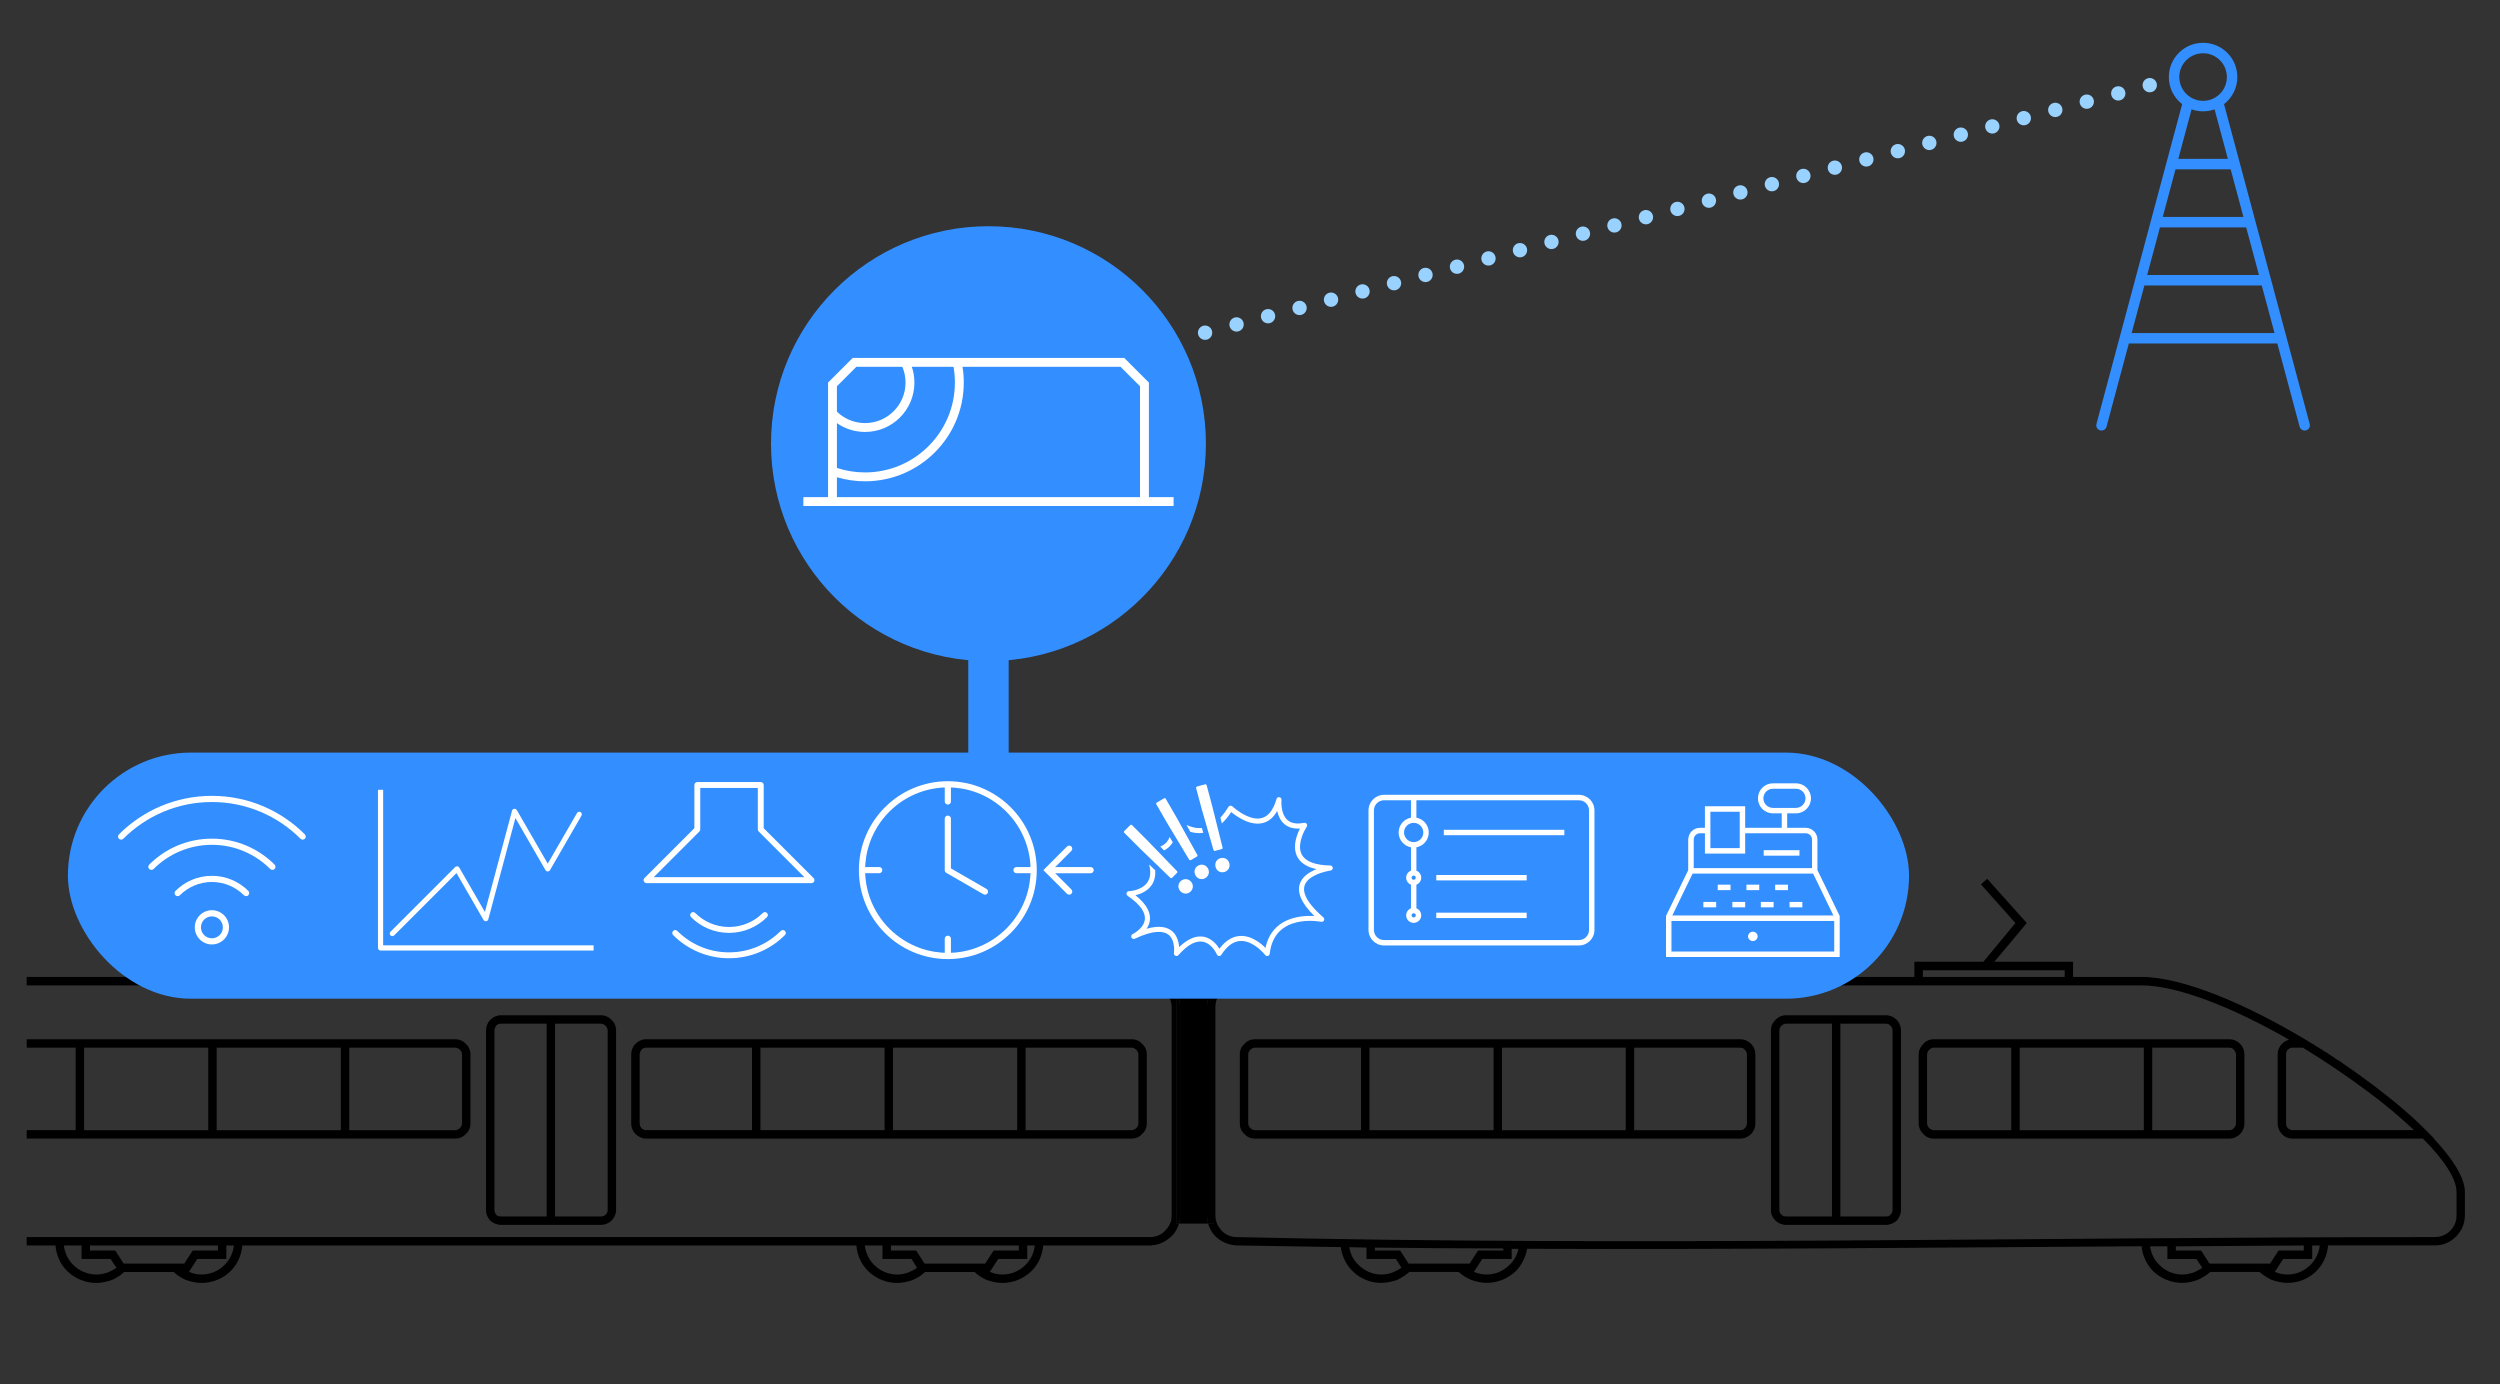 <?xml version="1.0" encoding="UTF-8"?>
<svg id="Ebene_2" data-name="Ebene 2" xmlns="http://www.w3.org/2000/svg" viewBox="0 0 1920 1063">
  <rect x="0" y="0" width="1920" height="1063" fill="#333333" stroke="none"/>
  <defs>
    <style>
      .cls-1 {
        stroke: #fff;
      }

      .cls-1, .cls-2, .cls-3 {
        fill-rule: evenodd;
      }

      .cls-1, .cls-4 {
        stroke-miterlimit: 10;
      }

      .cls-1, .cls-3, .cls-5 {
        fill: #fff;
      }

      .cls-6, .cls-2, .cls-7, .cls-3, .cls-5, .cls-8 {
        stroke-width: 0px;
      }

      .cls-6, .cls-4 {
        fill: none;
      }

      .cls-2, .cls-8 {
        fill: #338fff;
      }

      .cls-4 {
        stroke: #99d1ff;
        stroke-dasharray: 0 0 0 0 0 0 0 25 0 0 0 0;
        stroke-linecap: round;
        stroke-width: 11px;
      }

      .cls-7 {
        fill: #000;
      }
    </style>
  </defs>
  <g>
    <path class="cls-6" d="M62.65,966.88v-10.34h-13.58c.65,5.82,3.23,10.99,7.11,14.87,4.53,4.53,10.99,7.43,17.78,7.43,3.23,0,6.46-.65,9.7-1.94,1.94-.97,3.88-1.94,5.82-3.23l-4.53-6.79h-22.3Z"/>
    <polygon class="cls-6" points="167.37 960.41 167.37 956.53 69.11 956.53 69.11 960.41 88.5 960.41 94.97 970.43 141.51 970.43 147.98 960.41 167.37 960.41"/>
    <path class="cls-6" d="M173.84,966.88h-22.3l-6.46,10.02h.32c2.91,1.29,6.14,1.94,9.37,1.94,7.11,0,13.25-2.91,17.78-7.43,3.88-3.88,6.46-9.05,7.11-14.87h-5.82v10.34Z"/>
    <path class="cls-6" d="M677.75,966.88v-10.34h-13.58c.65,5.82,3.23,10.99,7.11,14.87,4.53,4.53,10.67,7.43,17.78,7.43,3.23,0,6.46-.65,9.37-1.94,2.26-.97,4.2-1.94,5.82-3.23l-4.2-6.79h-22.3Z"/>
    <path class="cls-6" d="M353.23,866.35c.97-.97,1.62-2.26,1.62-3.56v-53.01c0-1.29-.65-2.59-1.62-3.56-.97-.97-2.26-1.62-3.56-1.62h-81.45v63.35h81.45c1.29,0,2.59-.65,3.56-1.62Z"/>
    <path class="cls-6" d="M384.58,934.23h35.23v-148.04h-35.23c-1.29,0-2.59.65-3.56,1.62-.65.97-1.29,2.26-1.29,3.56v138.02c0,1.29.65,2.59,1.29,3.56.97.97,2.26,1.29,3.56,1.29Z"/>
    <rect class="cls-6" x="166.4" y="804.61" width="95.35" height="63.35"/>
    <rect class="cls-6" x="64.58" y="804.61" width="95.35" height="63.35"/>
    <path class="cls-6" d="M788.94,966.88h-22.3l-6.46,10.02h.32c2.91,1.29,6.14,1.94,9.37,1.94,7.11,0,13.25-2.91,17.78-7.43,3.88-3.88,6.46-9.05,7.11-14.87h-5.82v10.34Z"/>
    <rect class="cls-6" x="20.5" y="804.61" width="37.62" height="63.35"/>
    <polygon class="cls-6" points="782.47 960.41 782.47 956.53 684.21 956.53 684.21 960.41 703.61 960.41 710.07 970.43 756.62 970.43 763.08 960.41 782.47 960.41"/>
    <path class="cls-6" d="M465.06,932.94c.97-.97,1.62-2.26,1.62-3.56v-138.02c0-1.29-.65-2.59-1.62-3.56-.97-.97-2.26-1.62-3.56-1.62h-35.23v148.04h35.23c1.29,0,2.59-.32,3.56-1.29Z"/>
    <rect class="cls-6" x="685.83" y="804.61" width="95.35" height="63.35"/>
    <path class="cls-6" d="M349.67,798.15c3.23,0,6.14,1.29,8.08,3.56,2.26,1.94,3.56,4.85,3.56,8.08v53.01c0,3.23-1.29,6.14-3.56,8.08-1.94,2.26-4.85,3.56-8.08,3.56H20.5v75.64h864.44c.65-.32,1.29-.32,1.94-.32.97-.32,1.94-.65,2.91-.97,2.26-.97,4.2-2.59,5.82-4.53,1.94-1.94,2.91-4.2,3.88-6.79.32-1.94.32-4.85.32-6.46v-157.74c0-4.2-1.94-8.4-4.85-11.64-3.23-3.23-7.43-4.85-11.64-4.85H20.5v41.37h329.17ZM484.78,809.79c0-3.23,1.29-6.14,3.23-8.08,2.26-2.26,5.17-3.56,8.08-3.56h373.01c3.23,0,6.14,1.29,8.08,3.56,2.26,1.94,3.56,4.85,3.56,8.08v53.01c0,3.23-1.29,6.14-3.56,8.08-1.94,2.26-4.85,3.56-8.08,3.56h-373.01c-2.91,0-5.82-1.29-8.08-3.56-1.94-1.94-3.23-4.85-3.23-8.08v-53.01ZM373.27,791.36c0-3.23,1.29-6.14,3.23-8.08,2.26-2.26,5.17-3.56,8.08-3.56h76.93c3.23,0,6.14,1.29,8.08,3.56,2.26,1.94,3.56,4.85,3.56,8.08v138.02c0,2.91-1.29,5.82-3.56,8.08-1.94,1.94-4.85,3.23-8.08,3.23h-76.93c-2.91,0-5.82-1.29-8.08-3.23-1.94-2.26-3.23-4.85-3.23-8.08v-138.02Z"/>
    <rect class="cls-6" x="584.01" y="804.61" width="95.35" height="63.35"/>
    <path class="cls-6" d="M496.09,867.97h81.45v-63.35h-81.45c-1.29,0-2.59.65-3.56,1.62-.65.97-1.29,2.26-1.29,3.56v53.01c0,1.29.65,2.59,1.29,3.56.97.97,2.26,1.62,3.56,1.62Z"/>
    <path class="cls-6" d="M872.66,866.35c.97-.97,1.62-2.26,1.62-3.56v-53.01c0-1.29-.65-2.59-1.62-3.56-.97-.97-2.26-1.62-3.56-1.62h-81.45v63.35h81.45c1.29,0,2.59-.65,3.56-1.62Z"/>
    <path class="cls-7" d="M384.58,940.69h76.93c3.23,0,6.14-1.29,8.08-3.23,2.26-2.26,3.56-5.17,3.56-8.08v-138.02c0-3.23-1.29-6.14-3.56-8.08-1.94-2.26-4.85-3.56-8.08-3.56h-76.93c-2.91,0-5.82,1.29-8.08,3.56-1.94,1.94-3.23,4.85-3.23,8.08v138.02c0,3.23,1.29,5.82,3.23,8.08,2.26,1.94,5.17,3.23,8.08,3.23ZM426.28,786.19h35.23c1.29,0,2.59.65,3.56,1.62.97.97,1.62,2.26,1.62,3.56v138.02c0,1.29-.65,2.59-1.62,3.56-.97.97-2.26,1.29-3.56,1.29h-35.23v-148.04ZM379.73,791.36c0-1.29.65-2.59,1.29-3.56.97-.97,2.26-1.62,3.56-1.62h35.23v148.04h-35.23c-1.29,0-2.59-.32-3.56-1.29-.65-.97-1.29-2.26-1.29-3.56v-138.02Z"/>
    <path class="cls-7" d="M496.09,874.43h373.01c3.23,0,6.14-1.29,8.08-3.56,2.26-1.94,3.56-4.85,3.56-8.08v-53.01c0-3.23-1.29-6.14-3.56-8.08-1.94-2.26-4.85-3.56-8.08-3.56h-373.01c-2.91,0-5.82,1.29-8.08,3.56-1.94,1.94-3.23,4.85-3.23,8.08v53.01c0,3.23,1.29,6.14,3.23,8.08,2.26,2.26,5.17,3.56,8.08,3.56ZM787.65,804.61h81.45c1.29,0,2.59.65,3.56,1.62.97.97,1.62,2.26,1.62,3.56v53.01c0,1.29-.65,2.59-1.62,3.56-.97.97-2.26,1.62-3.56,1.62h-81.45v-63.35ZM685.83,804.61h95.35v63.35h-95.35v-63.35ZM584.01,804.61h95.35v63.35h-95.35v-63.35ZM491.25,809.79c0-1.29.65-2.59,1.29-3.56.97-.97,2.26-1.62,3.56-1.62h81.45v63.35h-81.45c-1.29,0-2.59-.65-3.56-1.62-.65-.97-1.29-2.26-1.29-3.56v-53.01Z"/>
    <path class="cls-7" d="M903.79,764.1h.5c-1.16-2.61-2.8-4.99-4.81-7-4.2-4.2-10.02-6.79-16.16-6.79H20.5v6.46h862.82c4.2,0,8.4,1.62,11.64,4.85,2.91,3.23,4.85,7.43,4.85,11.64v157.74c0,1.62,0,4.53-.32,6.46-.97,2.59-1.94,4.85-3.88,6.79-1.62,1.94-3.56,3.56-5.82,4.53-.97.32-1.94.65-2.91.97-.65,0-1.29,0-1.94.32H20.5v6.46h22.1c.65,7.76,3.88,14.55,9.05,19.72,5.82,5.5,13.58,9.05,22.3,9.05,4.2,0,8.08-.97,11.96-2.26,3.56-1.62,6.79-3.56,9.37-6.14h38.14c2.59,2.59,5.82,4.53,9.37,6.14,3.88,1.29,8.08,2.26,11.96,2.26,8.73,0,16.81-3.56,22.3-9.05,5.17-5.17,8.4-11.96,9.05-19.72h471.59c.65,7.76,3.88,14.55,9.05,19.72,5.82,5.5,13.58,9.05,22.3,9.05,4.2,0,8.08-.97,11.96-2.26,3.56-1.62,6.79-3.56,9.37-6.14h38.14c2.59,2.59,5.82,4.53,9.37,6.14,3.88,1.29,7.76,2.26,11.96,2.26,8.73,0,16.48-3.56,22.3-9.05,5.17-5.17,8.4-11.96,9.05-19.72h82.1c.65,0,1.62,0,2.26-.32.97,0,1.94,0,2.59-.32,1.29-.32,2.59-.65,3.88-1.29,3.23-1.29,6.14-3.56,8.73-6.14,2.19-2.5,3.76-5.6,4.74-8.73h-1.73v-175.62ZM83.65,976.9c-3.23,1.29-6.46,1.94-9.7,1.94-6.79,0-13.25-2.91-17.78-7.43-3.88-3.88-6.46-9.05-7.11-14.87h13.58v10.34h22.3l4.53,6.79c-1.94,1.29-3.88,2.26-5.82,3.23ZM141.51,970.43h-46.54l-6.46-10.02h-19.39v-3.88h98.26v3.88h-19.39l-6.46,10.02ZM172.54,971.4c-4.53,4.53-10.67,7.43-17.78,7.43-3.23,0-6.46-.65-9.37-1.94h-.32l6.46-10.02h22.3v-10.34h5.82c-.65,5.82-3.23,10.99-7.11,14.87ZM698.44,976.9c-2.91,1.29-6.14,1.94-9.37,1.94-7.11,0-13.25-2.91-17.78-7.43-3.88-3.88-6.46-9.05-7.11-14.87h13.58v10.34h22.3l4.2,6.79c-1.62,1.29-3.56,2.26-5.82,3.23ZM756.62,970.43h-46.54l-6.46-10.02h-19.39v-3.88h98.26v3.88h-19.39l-6.46,10.02ZM787.65,971.4c-4.53,4.53-10.67,7.43-17.78,7.43-3.23,0-6.46-.65-9.37-1.94h-.65.32l6.46-10.02h22.3v-10.34h5.82c-.65,5.82-3.23,10.99-7.11,14.87Z"/>
    <path class="cls-7" d="M357.75,870.88c2.26-1.94,3.56-4.85,3.56-8.08v-53.01c0-3.23-1.29-6.14-3.56-8.08-1.94-2.26-4.85-3.56-8.08-3.56H20.5v6.46h37.62v63.35H20.5v6.46h329.17c3.23,0,6.14-1.29,8.08-3.56ZM159.94,867.97h-95.35v-63.35h95.35v63.35ZM261.75,867.97h-95.35v-63.35h95.35v63.35ZM268.22,804.61h81.45c1.29,0,2.59.65,3.56,1.62.97.97,1.62,2.26,1.62,3.56v53.01c0,1.29-.65,2.59-1.62,3.56-.97.97-2.26,1.62-3.56,1.62h-81.45v-63.35Z"/>
    <path class="cls-6" d="M1160.97,966.88h-22.63l-6.46,10.02h.32c2.91,1.29,6.46,1.94,9.7,1.94,6.79,0,12.93-2.91,17.45-7.43,3.56-3.23,5.82-7.43,6.79-12.28h-5.17v7.76Z"/>
    <path class="cls-6" d="M960.25,806.23c-.97.97-1.62,2.26-1.62,3.56v53.01c0,1.29.65,2.59,1.62,3.56.97.97,2.26,1.62,3.56,1.62h81.45v-63.35h-81.45c-1.29,0-2.59.65-3.56,1.62Z"/>
    <path class="cls-6" d="M1769.29,960.41v-3.88c-32.65.32-65.29.32-98.26.65v3.23h19.39l6.46,10.02h46.54l6.46-10.02h19.39Z"/>
    <path class="cls-6" d="M1712.08,804.61h-59.15v63.35h59.15c1.62,0,2.91-.65,3.56-1.62.97-.97,1.62-2.26,1.62-3.56v-53.01c0-1.29-.65-2.59-1.62-3.56-.65-.97-1.94-1.62-3.56-1.62Z"/>
    <path class="cls-6" d="M1664.56,966.88v-9.7h-13.25c.65,5.49,3.23,10.67,7.11,14.22,4.2,4.53,10.67,7.43,17.45,7.43,3.23,0,6.46-.65,9.7-1.94,1.94-.97,3.88-1.94,5.82-3.23l-4.53-6.79h-22.3Z"/>
    <rect class="cls-6" x="1051.72" y="804.61" width="95.35" height="63.35"/>
    <path class="cls-6" d="M1775.76,966.88h-22.3l-6.47,10.02h.32c2.91,1.29,6.14,1.94,9.7,1.94,6.79,0,12.93-2.91,17.45-7.43,3.88-3.88,6.46-9.05,7.11-14.87h-5.82v10.34Z"/>
    <path class="cls-6" d="M1481.62,806.23c-.97.97-1.62,2.26-1.62,3.56v53.01c0,1.29.65,2.59,1.62,3.56.97.97,2.26,1.62,3.56,1.62h59.47v-63.35h-59.47c-1.29,0-2.59.65-3.56,1.62Z"/>
    <path class="cls-6" d="M1368.16,787.81c-.97.97-1.62,2.26-1.62,3.56v138.02c0,1.29.65,2.59,1.62,3.56.97.97,2.26,1.29,3.56,1.29h35.23v-148.04h-35.23c-1.29,0-2.59.65-3.56,1.62Z"/>
    <rect class="cls-6" x="1153.54" y="804.61" width="95.03" height="63.35"/>
    <path class="cls-6" d="M1336.49,804.61h-81.45v63.35h81.45c1.62,0,2.91-.65,3.56-1.62.97-.97,1.62-2.26,1.62-3.56v-53.01c0-1.29-.65-2.59-1.62-3.56-.65-.97-1.94-1.62-3.56-1.62Z"/>
    <rect class="cls-6" x="1551.11" y="804.61" width="95.35" height="63.35"/>
    <path class="cls-6" d="M1154.51,960.41v-1.62c-32.97,0-65.62-.32-98.58-.65v2.26h19.39l6.46,10.02h46.87l6.46-10.02h19.39Z"/>
    <path class="cls-6" d="M1448.32,786.19h-34.91v148.04h34.91c1.62,0,2.91-.32,3.56-1.29.97-.97,1.62-2.26,1.62-3.56v-138.02c0-1.29-.65-2.59-1.62-3.56-.65-.97-1.94-1.62-3.56-1.62Z"/>
    <path class="cls-6" d="M1755.72,809.79v53.01c0,1.29.32,2.59,1.29,3.56.97.97,2.26,1.62,3.56,1.62h93.41c-10.34-9.7-21.98-19.72-35.23-29.41-15.51-11.64-32.65-23.27-50.1-33.94h-8.08c-1.29,0-2.59.65-3.56,1.62-.97.97-1.29,2.26-1.29,3.56Z"/>
    <rect class="cls-6" x="1476.77" y="745.14" width="108.93" height="5.17"/>
    <path class="cls-6" d="M1049.46,966.88v-8.73l-13.25-.32c.97,5.49,3.23,10.02,7.11,13.58,4.53,4.53,10.67,7.43,17.45,7.43,3.56,0,6.79-.65,9.7-1.94,1.94-.97,3.88-1.94,5.82-3.23l-4.2-6.79h-22.63Z"/>
    <path class="cls-6" d="M1760.56,874.43c-3.23,0-6.14-1.29-8.08-3.56-1.94-1.94-3.23-4.85-3.23-8.08v-53.01c0-3.23,1.29-6.14,3.23-8.08,1.62-1.62,3.56-2.59,5.5-3.23-41.7-23.92-85.01-41.7-113.45-41.7h-694.62c-4.53,0-8.73,1.94-11.64,4.85-2.91,2.91-4.85,7.11-4.85,11.64v160.32c0,4.53,1.94,8.4,4.85,11.64,2.91,2.91,6.79,4.85,11.31,4.85,303.19,7.11,616.4,0,920.55,0,4.53,0,8.73-1.94,11.64-4.85,3.23-3.23,4.85-7.11,4.85-11.64v-18.1c0-10.34-9.7-24.89-25.86-41.05h-100.2ZM1348.12,862.8c0,3.23-1.29,6.14-3.23,8.08-2.26,2.26-5.17,3.56-8.4,3.56h-372.68c-3.23,0-6.14-1.29-8.08-3.56-2.26-1.94-3.56-4.85-3.56-8.08v-53.01c0-3.23,1.29-6.14,3.56-8.08,1.94-2.26,4.85-3.56,8.08-3.56h372.68c3.23,0,6.14,1.29,8.4,3.56,1.94,1.94,3.23,4.85,3.23,8.08v53.01ZM1459.96,929.38c0,2.91-1.29,5.82-3.23,8.08-2.26,1.94-5.17,3.23-8.4,3.23h-76.6c-3.23,0-6.14-1.29-8.08-3.23-2.26-2.26-3.56-4.85-3.56-8.08v-138.02c0-3.23,1.29-6.14,3.56-8.08,1.94-2.26,4.85-3.56,8.08-3.56h76.6c3.23,0,6.14,1.29,8.4,3.56,1.94,1.94,3.23,4.85,3.23,8.08v138.02ZM1723.72,862.8c0,3.23-1.29,6.14-3.23,8.08-2.26,2.26-5.17,3.56-8.4,3.56h-226.91c-3.23,0-6.14-1.29-8.08-3.56-1.94-1.94-3.56-4.85-3.56-8.08v-53.01c0-3.23,1.62-6.14,3.56-8.08,1.94-2.26,4.85-3.56,8.08-3.56h226.91c3.23,0,6.14,1.29,8.4,3.56,1.94,1.94,3.23,4.85,3.23,8.08v53.01Z"/>
    <path class="cls-7" d="M1448.32,779.73h-76.6c-3.23,0-6.14,1.29-8.08,3.56-2.26,1.94-3.56,4.85-3.56,8.08v138.02c0,3.23,1.29,5.82,3.56,8.08,1.94,1.94,4.85,3.23,8.08,3.23h76.6c3.23,0,6.14-1.29,8.4-3.23,1.94-2.26,3.23-5.17,3.23-8.08v-138.02c0-3.23-1.29-6.14-3.23-8.08-2.26-2.26-5.17-3.56-8.4-3.56ZM1406.95,934.23h-35.23c-1.29,0-2.59-.32-3.56-1.29-.97-.97-1.62-2.26-1.62-3.56v-138.02c0-1.29.65-2.59,1.62-3.56.97-.97,2.26-1.62,3.56-1.62h35.23v148.04ZM1453.5,929.38c0,1.29-.65,2.59-1.62,3.56-.65.97-1.94,1.29-3.56,1.29h-34.91v-148.04h34.91c1.62,0,2.91.65,3.56,1.62.97.97,1.62,2.26,1.62,3.56v138.02Z"/>
    <path class="cls-7" d="M1712.08,798.15h-226.91c-3.23,0-6.14,1.29-8.08,3.56-1.94,1.94-3.56,4.85-3.56,8.08v53.01c0,3.23,1.62,6.14,3.56,8.08,1.94,2.26,4.85,3.56,8.08,3.56h226.91c3.23,0,6.14-1.29,8.4-3.56,1.94-1.94,3.23-4.85,3.23-8.08v-53.01c0-3.23-1.29-6.14-3.23-8.08-2.26-2.26-5.17-3.56-8.4-3.56ZM1544.65,867.97h-59.47c-1.29,0-2.59-.65-3.56-1.62-.97-.97-1.62-2.26-1.62-3.56v-53.01c0-1.29.65-2.59,1.62-3.56.97-.97,2.26-1.62,3.56-1.62h59.47v63.35ZM1646.46,867.97h-95.35v-63.35h95.35v63.35ZM1717.25,862.8c0,1.29-.65,2.59-1.62,3.56-.65.97-1.94,1.62-3.56,1.62h-59.15v-63.35h59.15c1.62,0,2.91.65,3.56,1.62.97.97,1.62,2.26,1.62,3.56v53.01Z"/>
    <path class="cls-7" d="M1869.17,874.43h.32l-5.49-5.49c-11.31-11.64-25.54-23.6-41.37-35.56-7.76-5.82-15.84-11.64-23.92-17.13l-.65-.65h-.32l-.65-.65-.97-.32-.65-.65h-.32l-1.62-.97-.65-.65-.97-.65-.65-.32-.97-.65-.65-.65-.97-.32-.65-.65-.97-.65-.65-.32-.97-.65-.97-.32-.65-.65-.65-.65h-.32l-.65-.32-.97-.65-.65-.32-.32-.32-.65-.32-.97-.65-.65-.32-.97-.65-.97-.65-.32-.32h-.32l-.97-.65-.65-.32-.65-.32-.32-.32-.97-.65-.65-.32c-45.9-27.47-94.71-48.48-126.71-48.48h-52.36v-11.64h-60.44l24.89-29.74-30.38-33.94-4.85,4.2,26.5,29.74-24.57,29.74h-53.01v11.64h-520.4c-6.14,0-11.96,2.59-16.16,6.79-2.01,2.01-3.65,4.39-4.81,7h3.41v175.62h-4.52c1.07,3.76,3.05,7.15,5.6,9.7,4.2,4.2,10.02,6.79,16.16,7.11,26.5.32,53.33.97,80.16,1.29.97,7.11,4.2,13.58,9.05,18.42,5.49,5.5,13.25,9.05,21.98,9.05,4.2,0,8.4-.97,12.28-2.26,3.23-1.62,6.46-3.56,9.37-6.14h37.82c2.91,2.59,6.14,4.53,9.7,6.14,3.56,1.29,7.76,2.26,11.96,2.26,8.73,0,16.48-3.56,22.3-9.05,4.53-4.53,7.43-10.67,8.73-17.13,156.77.65,314.5-.97,471.91-1.94.65,7.43,3.88,13.9,8.73,19.07,5.82,5.5,13.58,9.05,22.3,9.05,4.2,0,8.4-.97,11.96-2.26,3.56-1.62,6.79-3.56,9.7-6.14h37.82c2.91,2.59,6.14,4.53,9.37,6.14,3.88,1.29,8.08,2.26,12.28,2.26,8.73,0,16.48-3.56,21.98-9.05,5.17-5.17,8.4-11.96,9.05-19.72h82.1c6.46,0,11.96-2.59,16.16-6.79,4.2-4.2,6.79-10.02,6.79-16.16v-18.1c0-10.67-9.05-25.21-23.92-41.05ZM1768.64,804.61c17.45,10.67,34.59,22.3,50.1,33.94,13.25,9.7,24.89,19.72,35.23,29.41h-93.41c-1.29,0-2.59-.65-3.56-1.62-.97-.97-1.29-2.26-1.29-3.56v-53.01c0-1.29.32-2.59,1.29-3.56.97-.97,2.26-1.62,3.56-1.62h8.08ZM1476.77,745.14h108.93v5.17h-108.93v-5.17ZM1070.47,976.9c-2.91,1.29-6.14,1.94-9.7,1.94-6.79,0-12.93-2.91-17.45-7.43-3.88-3.56-6.14-8.08-7.11-13.58l13.25.32v8.73h22.63l4.2,6.79c-1.94,1.29-3.88,2.26-5.82,3.23ZM1128.65,970.43h-46.87l-6.46-10.02h-19.39v-2.26c32.97.32,65.62.65,98.58.65v1.62h-19.39l-6.46,10.02ZM1159.36,971.4c-4.53,4.53-10.67,7.43-17.45,7.43-3.23,0-6.79-.65-9.7-1.94h-.32l6.46-10.02h22.63v-7.76h5.17c-.97,4.85-3.23,9.05-6.79,12.28ZM1685.57,976.9c-3.23,1.29-6.46,1.94-9.7,1.94-6.79,0-13.25-2.91-17.45-7.43-3.88-3.56-6.46-8.73-7.11-14.22h13.25v9.7h22.3l4.53,6.79c-1.94,1.29-3.88,2.26-5.82,3.23ZM1743.43,970.43h-46.54l-6.46-10.02h-19.39v-3.23c32.97-.32,65.62-.32,98.26-.65v3.88h-19.39l-6.46,10.02ZM1774.46,971.4c-4.53,4.53-10.67,7.43-17.45,7.43-3.56,0-6.79-.65-9.7-1.94h-.32l6.47-10.02h22.3v-10.34h5.82c-.65,5.82-3.23,10.99-7.11,14.87ZM1886.62,933.58c0,4.53-1.62,8.4-4.85,11.64-2.91,2.91-7.11,4.85-11.64,4.85-304.16,0-617.37,7.11-920.55,0-4.53,0-8.4-1.94-11.31-4.85-2.91-3.23-4.85-7.11-4.85-11.64v-160.32c0-4.53,1.94-8.73,4.85-11.64,2.91-2.91,7.11-4.85,11.64-4.85h694.62c28.44,0,71.76,17.78,113.45,41.7-1.94.65-3.88,1.62-5.5,3.23-1.94,1.94-3.23,4.85-3.23,8.08v53.01c0,3.23,1.29,6.14,3.23,8.08,1.94,2.26,4.85,3.56,8.08,3.56h100.2c16.16,16.16,25.86,30.71,25.86,41.05v18.1Z"/>
    <path class="cls-7" d="M1336.49,798.15h-372.68c-3.23,0-6.14,1.29-8.08,3.56-2.26,1.94-3.56,4.85-3.56,8.08v53.01c0,3.23,1.29,6.14,3.56,8.08,1.94,2.26,4.85,3.56,8.08,3.56h372.68c3.23,0,6.14-1.29,8.4-3.56,1.94-1.94,3.23-4.85,3.23-8.08v-53.01c0-3.23-1.29-6.14-3.23-8.08-2.26-2.26-5.17-3.56-8.4-3.56ZM1045.26,867.97h-81.45c-1.29,0-2.59-.65-3.56-1.62-.97-.97-1.62-2.26-1.62-3.56v-53.01c0-1.29.65-2.59,1.62-3.56.97-.97,2.26-1.62,3.56-1.62h81.45v63.35ZM1147.08,867.97h-95.35v-63.35h95.35v63.35ZM1248.57,867.97h-95.03v-63.35h95.03v63.35ZM1341.66,862.8c0,1.29-.65,2.59-1.62,3.56-.65.97-1.94,1.62-3.56,1.62h-81.45v-63.35h81.45c1.62,0,2.91.65,3.56,1.62.97.97,1.62,2.26,1.62,3.56v53.01Z"/>
    <path class="cls-7" d="M926.96,773.26c0-3.2.71-6.31,1.98-9.16h-24.64c1.27,2.84,1.98,5.96,1.98,9.16v157.74c0,2.59,0,5.82-.65,8.4-.03.11-.07.22-.11.32h22.31c-.56-1.97-.87-4.03-.87-6.14v-160.32Z"/>
    <path class="cls-7" d="M906.27,931v-157.74c0-3.2-.71-6.31-1.98-9.16h-.5v175.62h1.73c.03-.11.07-.22.11-.32.65-2.59.65-5.82.65-8.4Z"/>
    <path class="cls-7" d="M932.34,764.1h-3.41c-1.27,2.84-1.98,5.96-1.98,9.16v160.32c0,2.11.31,4.18.87,6.14h4.52v-175.62Z"/>
  </g>
  <rect class="cls-8" x="743.63" y="457" width="31.03" height="136"/>
  <rect class="cls-8" x="52.14" y="578" width="1414" height="189" rx="94.5" ry="94.5"/>
  <path class="cls-6" d="M1043.95,262.63l-.11.22v8.7l.12.22s.03.05.04.08v-9.31s-.03.06-.05.09Z"/>
  <polygon class="cls-6" points="1296 267.01 1296 267.48 1296.1 267.25 1296 267.01"/>
  <path class="cls-6" d="M1560.89,706.4c12.6,0,22.85-10.25,22.85-22.84s-10.25-22.85-22.85-22.85-22.85,10.25-22.85,22.85,10.25,22.84,22.85,22.84Z"/>
  <line class="cls-4" x1="925.5" y1="255.5" x2="1673.5" y2="59.5"/>
  <path class="cls-3" d="M162.74,699.04c7.26,0,13.15,5.89,13.15,13.15s-5.89,13.15-13.15,13.15-13.15-5.89-13.15-13.15,5.89-13.15,13.15-13.15ZM162.74,703.78c4.64,0,8.42,3.77,8.42,8.42s-3.77,8.42-8.42,8.42-8.42-3.77-8.42-8.42,3.77-8.42,8.42-8.42ZM138.12,687.57c6.3-6.3,15.01-10.21,24.62-10.21s18.32,3.91,24.62,10.21c.93.92,2.43.92,3.35,0,.92-.93.92-2.43,0-3.35-7.17-7.16-17.05-11.59-27.97-11.59s-20.81,4.43-27.97,11.59c-.92.93-.92,2.43,0,3.35.93.92,2.43.92,3.35,0h0ZM117.94,667.39c11.47-11.47,27.32-18.57,44.8-18.57s33.33,7.1,44.8,18.57c.93.92,2.43.92,3.35,0,.93-.93.93-2.43,0-3.35-12.33-12.33-29.35-19.96-48.15-19.96s-35.82,7.63-48.15,19.96c-.93.92-.93,2.42,0,3.35.92.92,2.42.92,3.35,0h0ZM94.7,644.15c17.42-17.42,41.48-28.2,68.04-28.2s50.62,10.78,68.04,28.2c.92.93,2.43.93,3.35,0,.93-.92.93-2.43,0-3.35-18.28-18.28-43.52-29.59-71.39-29.59s-53.11,11.31-71.39,29.59c-.93.92-.93,2.43,0,3.35.92.93,2.43.93,3.35,0h0Z"/>
  <g>
    <circle class="cls-8" cx="759.14" cy="340.74" r="167"/>
    <path class="cls-3" d="M654.88,274.87h208.52l18.96,18.96v87.96h18.96v6.82h-284.34v-6.82h18.96v-87.96l18.96-18.96h0ZM692.99,281.69h-35.28l-14.96,14.96v19.52c5.59,5.41,13.21,8.75,21.61,8.75,17.16,0,31.09-13.93,31.09-31.09,0-4.3-.87-8.41-2.46-12.13h0ZM642.75,324.97v34.4c6.8,2.25,14.07,3.46,21.61,3.46,38.08,0,69-30.92,69-69,0-4.14-.37-8.19-1.06-12.13h-32.02c1.29,3.81,1.99,7.89,1.99,12.13,0,20.93-16.98,37.91-37.91,37.91-8.03,0-15.48-2.5-21.61-6.77ZM642.75,366.52v15.26h232.78v-85.13l-14.96-14.96h-121.36c.64,3.95.97,8,.97,12.13,0,41.85-33.98,75.82-75.82,75.82-7.51,0-14.76-1.09-21.61-3.13Z"/>
  </g>
  <path class="cls-1" d="M1368.87,624.15h-7.24c-6.09,0-11.03-4.94-11.03-11.03s4.94-11.03,11.03-11.03h17.65c6.09,0,11.03,4.94,11.03,11.03s-4.94,11.03-11.03,11.03h-7.24v12.11h14.71c4.71,0,8.54,3.83,8.54,8.54v23.56l17.09,35.23h0v30.89h-132.39v-30.89l17.08-35.22v-23.57c0-4.71,3.83-8.54,8.54-8.54h4.27v-16.52h29.9v16.52h29.09v-12.11h0ZM1409.21,706.76v24.53h-126.04v-24.53h126.04ZM1346.19,716.05c1.76,0,3.18,1.39,3.18,3.09s-1.42,3.09-3.18,3.09-3.18-1.38-3.18-3.09,1.43-3.09,3.18-3.09ZM1299.61,670.41l-16.09,33.17h125.34l-16.09-33.17h-93.16ZM1352.81,696.35h8.83v-3.18h-8.83v3.18ZM1374.87,696.35h8.83v-3.18h-8.83v3.18ZM1308.68,696.35h8.83v-3.18h-8.83v3.18ZM1330.96,696.35h8.83v-3.18h-8.83v3.18ZM1341.78,683.11h8.83v-3.18h-8.83v3.18ZM1363.84,683.11h8.83v-3.18h-8.83v3.18ZM1319.71,683.11h8.83v-3.18h-8.83v3.18ZM1339.79,655.04h-29.9v-15.61h-4.27c-2.96,0-5.36,2.4-5.36,5.36v22.44h91.87v-22.44c0-2.96-2.4-5.36-5.36-5.36h-46.97v15.61h0ZM1355.02,656.63h26.48v-3.18h-26.48v3.18ZM1336.61,622.91v28.95h-23.54v-28.95h23.54ZM1387.14,613.11c0,4.33-3.52,7.86-7.86,7.86h-17.65c-4.33,0-7.86-3.52-7.86-7.86s3.52-7.86,7.86-7.86h17.65c4.33,0,7.86,3.52,7.86,7.86Z"/>
  <path class="cls-1" d="M623.24,677.72c.71,0,1.35-.43,1.62-1.08.27-.66.12-1.41-.38-1.91l-38.47-38.46v-33.38c0-.97-.78-1.75-1.75-1.75h-48.73c-.97,0-1.75.78-1.75,1.75v33.38l-38.47,38.46c-.5.5-.65,1.26-.38,1.91.27.65.91,1.08,1.62,1.08h126.69ZM619.01,674.21h-118.22l35.99-35.99c.33-.33.51-.77.51-1.24v-32.35h45.22v32.35c0,.46.19.91.51,1.24l35.99,35.99ZM599.99,715.3c-10.27,10.27-24.45,16.62-40.1,16.62s-29.83-6.35-40.1-16.62c-.69-.68-1.8-.68-2.48,0-.69.69-.69,1.8,0,2.48,10.9,10.9,25.96,17.65,42.58,17.65s31.68-6.74,42.58-17.65c.69-.68.69-1.79,0-2.48-.68-.68-1.79-.68-2.48,0ZM586.21,701.52c-6.74,6.74-16.05,10.91-26.32,10.91s-19.58-4.17-26.32-10.91c-.69-.68-1.8-.68-2.48,0-.69.69-.69,1.8,0,2.48,7.37,7.38,17.56,11.94,28.8,11.94s21.42-4.56,28.8-11.94c.69-.68.69-1.79,0-2.48-.68-.68-1.79-.68-2.48,0h0Z"/>
  <path class="cls-3" d="M290.28,606.56v121.45c0,1.1.89,1.99,1.99,1.99h163.63v-3.97h-161.64v-119.46h-3.97,0ZM393.22,622.73l-20.81,77.66-19.67-34.07-.2-.29c-.09-.12-.2-.23-.33-.32l-.1-.07c-.25-.17-.54-.28-.83-.32h-.04c-.29-.04-.6-.01-.89.09l-.12.04c-.14.06-.27.13-.4.22l-.26.23-49.66,49.66c-.77.78-.77,2.04,0,2.82.78.77,2.04.77,2.82,0l47.85-47.86,20.7,35.86c.24.52.7.93,1.3,1.09,1.06.29,2.15-.34,2.43-1.4l20.84-77.79,23.01,39.85c.17.36.44.68.82.89.95.55,2.16.23,2.72-.73l24.19-41.89c.55-.95.22-2.16-.73-2.72-.95-.55-2.16-.22-2.72.73l-22.46,38.9-23.78-41.19c-.55-.95-1.77-1.28-2.72-.73-.52.3-.85.79-.96,1.34h0Z"/>
  <path class="cls-3" d="M727.93,599.98c-37.69,0-68.3,30.6-68.3,68.3s30.6,68.3,68.3,68.3,68.3-30.6,68.3-68.3-30.6-68.3-68.3-68.3h0ZM730.31,604.77v10.77c0,1.31-1.06,2.37-2.37,2.37s-2.37-1.06-2.37-2.37v-10.77l-2.81.16c-1.8.15-3.59.36-5.37.67-3.94.66-7.81,1.69-11.56,3.09-4.27,1.59-8.37,3.64-12.21,6.1-3.93,2.53-7.58,5.5-10.87,8.83-3.24,3.28-6.13,6.92-8.59,10.82-2.4,3.8-4.4,7.86-5.94,12.09-1.34,3.69-2.35,7.51-2.98,11.38-.28,1.71-.49,3.44-.63,5.17l-.16,2.81h10.77c1.31,0,2.37,1.06,2.37,2.37s-1.06,2.37-2.37,2.37h-10.77l.16,2.81c.15,1.8.36,3.59.67,5.37.66,3.94,1.69,7.81,3.09,11.56,1.59,4.27,3.64,8.37,6.1,12.21,2.53,3.93,5.5,7.58,8.83,10.87,3.28,3.24,6.92,6.13,10.82,8.59,3.8,2.4,7.86,4.4,12.09,5.94,3.69,1.34,7.51,2.35,11.38,2.98,1.71.28,3.44.49,5.17.63l2.81.16v-10.77c0-1.31,1.06-2.37,2.37-2.37s2.37,1.06,2.37,2.37v10.77l2.81-.16c1.8-.15,3.59-.36,5.37-.67,3.94-.66,7.81-1.69,11.56-3.09,4.27-1.59,8.37-3.64,12.21-6.1,3.93-2.53,7.58-5.5,10.87-8.83,3.24-3.28,6.13-6.92,8.59-10.82,2.4-3.8,4.4-7.86,5.94-12.09,1.34-3.69,2.35-7.51,2.98-11.38.28-1.71.49-3.44.63-5.17l.16-2.81h-10.77c-1.31,0-2.37-1.06-2.37-2.37s1.06-2.37,2.37-2.37h10.77l-.16-2.81c-.15-1.8-.36-3.59-.67-5.37-.66-3.94-1.69-7.81-3.09-11.56-1.59-4.27-3.64-8.37-6.1-12.21-2.53-3.93-5.5-7.58-8.83-10.87-3.28-3.24-6.92-6.13-10.82-8.59-3.8-2.4-7.86-4.4-12.09-5.94-3.69-1.34-7.51-2.35-11.38-2.98-1.71-.28-3.44-.49-5.17-.63l-2.81-.16h0ZM725.56,668.26v.04c0,.42.12.82.32,1.16.2.34.48.64.85.86l28.56,16.49c1.13.65,2.59.26,3.24-.87s.26-2.58-.87-3.24l-27.36-15.79v-38.18c0-1.31-1.06-2.37-2.37-2.37s-2.37,1.06-2.37,2.37v39.54h0ZM810.39,670.65h27.23c1.31,0,2.37-1.06,2.37-2.37s-1.06-2.37-2.37-2.37h-27.23c4.19-4.18,12.43-12.43,12.43-12.43.92-.93.92-2.43,0-3.36-.93-.92-2.43-.92-3.36,0l-18.15,18.16,18.15,18.16c.93.92,2.43.92,3.36,0,.92-.93.92-2.43,0-3.36l-12.43-12.43Z"/>
  <path class="cls-3" d="M1224.54,622.36c0-6.59-5.35-11.93-11.93-11.93h-149.67c-6.59,0-11.93,5.35-11.93,11.93v91.83c0,6.59,5.35,11.93,11.93,11.93h149.67c6.59,0,11.93-5.35,11.93-11.93v-91.83h0ZM1083.63,627.97v-13.37h-20.69c-4.29,0-7.77,3.48-7.77,7.77v91.83c0,4.29,3.48,7.77,7.77,7.77h149.67c4.29,0,7.77-3.48,7.77-7.77v-91.83c0-4.29-3.48-7.77-7.77-7.77h-124.82v13.37c5.39.98,9.49,5.71,9.49,11.38s-4.08,10.38-9.45,11.38h-.03v17.93c2.16.84,3.7,2.94,3.7,5.4s-1.53,4.56-3.7,5.4h0v18.13c2.16.84,3.7,2.94,3.7,5.4,0,3.19-2.59,5.78-5.78,5.78s-5.78-2.59-5.78-5.78c0-2.46,1.54-4.56,3.7-5.4v-18.13h0c-2.16-.84-3.7-2.94-3.7-5.4s1.54-4.56,3.7-5.4v-17.93c-5.39-.98-9.49-5.71-9.49-11.38s4.1-10.4,9.49-11.38h0ZM1103.06,705.07h69.42v-4.16h-69.42v4.16h0ZM1085.71,701.36c.9,0,1.62.72,1.62,1.62s-.72,1.62-1.62,1.62-1.62-.72-1.62-1.62.72-1.62,1.62-1.62ZM1103.06,676.14h69.42v-4.16h-69.42v4.16h0ZM1085.71,672.44c.9,0,1.62.72,1.62,1.62s-.72,1.62-1.62,1.62-1.62-.72-1.62-1.62.72-1.62,1.62-1.62ZM1085.71,631.95c4.08,0,7.4,3.32,7.4,7.4s-3.32,7.4-7.4,7.4-7.4-3.32-7.4-7.4,3.32-7.4,7.4-7.4ZM1108.85,641.44h92.55v-4.16h-92.55v4.16h0Z"/>
  <path class="cls-2" d="M1675.89,79.99s-12.06,45.04-12.08,45.09c0,0-11.93,44.52-11.94,44.57,0,0-11.94,44.54-11.95,44.59,0,0-11.94,44.52-11.95,44.58l-17.9,66.79c-.57,2.13.7,4.34,2.84,4.9,2.14.58,4.34-.69,4.91-2.83l17.12-63.89h114.04l17.12,63.89c.58,2.14,2.78,3.41,4.91,2.83,2.14-.57,3.41-2.78,2.84-4.9,0,0-17.92-66.89-17.94-66.95,0,0-11.93-44.52-11.94-44.58,0,0-23.88-89.1-23.89-89.16l-12.04-44.94c6.22-4.81,10.22-12.35,10.22-20.81,0-14.52-11.78-26.3-26.3-26.3s-26.3,11.78-26.3,26.3c0,8.46,4,15.99,10.22,20.81h0ZM1737.04,219.22h-90.14l-9.8,36.56h109.73l-9.8-36.56ZM1725.09,174.64h-66.25l-9.81,36.56h85.86l-9.81-36.56h0ZM1713.16,130.06h-42.37l-9.8,36.56h61.97l-9.8-36.56ZM1683.13,83.96l-10.2,38.07h38.07l-10.2-38.07c-2.76.99-5.74,1.53-8.84,1.53s-6.07-.53-8.84-1.53h0ZM1701.43,74.82c5.28-3.2,8.82-9.02,8.82-15.64,0-10.09-8.19-18.28-18.28-18.28s-18.28,8.19-18.28,18.28c0,6.62,3.53,12.44,8.82,15.64.04.02.08.04.12.08,2.73,1.63,5.93,2.56,9.34,2.56s6.61-.94,9.34-2.56c.04-.03.08-.06.12-.08Z"/>
  <path class="cls-5" d="M937.24,627.98c2.07-2.2,4.15-4.94,6.2-8.3.3-.5.82-.84,1.4-.91.58-.08,1.17.11,1.6.51,0,0,4.66,4.4,10.72,7.2,3.82,1.75,8.21,2.92,12.31,1.65,4.43-1.37,8.33-5.61,10.91-14.53.28-.97,1.26-1.57,2.25-1.37s1.67,1.12,1.56,2.12c0,0-.42,3.95.62,8.22.65,2.68,1.87,5.54,4.28,7.48,2.6,2.11,6.56,3.06,12.46,1.87.77-.16,1.56.17,2,.82.44.65.44,1.51.01,2.17,0,0-3.51,5.31-4.74,11.54-.76,3.85-.67,8.11,2.07,11.51,3.1,3.86,9.38,6.5,20.77,6.74,1.02.02,1.85.82,1.91,1.84.06,1.01-.68,1.91-1.68,2.04,0,0-5.55.75-10.95,3.19-3.38,1.53-6.76,3.7-8.42,6.91-1.32,2.54-1.46,5.72.27,9.68,1.96,4.47,6.18,9.79,13.55,16.19.67.58.86,1.53.48,2.33-.39.8-1.27,1.23-2.13,1.06,0,0-36.08-7.34-39.54,24.55-.09.79-.64,1.45-1.4,1.66-.76.22-1.59-.05-2.07-.68,0,0-3.37-4.33-8.44-7.53-3.23-2.04-7.17-3.66-11.38-3.2-4.56.5-9.32,3.46-13.88,10.58-.39.61-1.08.95-1.8.89s-1.35-.51-1.63-1.18c0,0-3.37-8.09-10.36-9.69-4.8-1.1-11.09,1.02-19.21,10.22-.57.65-1.5.84-2.28.48-.78-.36-1.23-1.2-1.11-2.05,0,0,.53-3.64-.38-7.54-.56-2.44-1.69-5.01-4-6.73-1.95-1.46-4.74-2.27-8.63-2.02-4.31.28-9.86,1.84-17.04,5.22-.97.46-2.13.04-2.59-.93-.47-.97-.05-2.13.91-2.59,0,0,3.07-1.48,5.74-4.24,1.69-1.74,3.24-3.99,3.62-6.75.67-4.89-2.35-10.99-13.24-18.46-.69-.48-1-1.35-.77-2.15.24-.81.96-1.37,1.81-1.4,0,0,9.59-.24,14.12-6.69,2.16-3.07,3.05-7.49,1.37-13.87l4.69,4.52c.36,5.05-.91,8.81-2.87,11.59-3.22,4.57-8.48,6.65-12.34,7.58h0c9.59,7.62,11.8,14.27,11.1,19.41-.32,2.39-1.28,4.51-2.54,6.34,9.47-2.7,15.37-1.38,18.99,1.33,3.1,2.32,4.7,5.71,5.47,8.97.3,1.3.47,2.59.56,3.75,7.98-7.62,14.53-8.92,19.5-7.78,5.66,1.3,9.47,5.94,11.45,9.05,4.91-6.54,10.08-9.19,14.92-9.72,5.12-.56,9.95,1.29,13.88,3.77,2.7,1.71,4.97,3.7,6.6,5.32,4.79-23.21,26.69-25.06,37.49-24.51-5.28-5.17-8.48-9.67-10.17-13.53-2.34-5.34-1.94-9.62-.16-13.05,2.06-3.95,6.1-6.77,10.27-8.66.58-.27,1.17-.51,1.75-.74-6.63-1.41-10.76-4.02-13.22-7.09-3.5-4.36-3.83-9.76-2.85-14.7.72-3.65,2.14-7.01,3.32-9.4-5.28.35-9.02-1.05-11.69-3.2-3.1-2.51-4.77-6.13-5.62-9.6-.05-.23-.11-.47-.16-.7-2.9,5.21-6.5,7.91-10.24,9.07-5.01,1.55-10.42.31-15.09-1.84-4.29-1.98-7.94-4.69-9.99-6.37-2.37,3.6-4.79,6.47-7.2,8.74l-1.09-4.41h0ZM914.44,676.84c-2.22-2.22-5.59-2.22-7.81,0-2.22,2.22-2.16,5.52.06,7.75,2.22,2.22,5.53,2.29,7.75.06,2.22-2.22,2.22-5.59,0-7.81h0ZM927.67,666.86c-1.58-2.72-4.83-3.59-7.55-2.02-2.72,1.57-3.51,4.77-1.94,7.5,1.57,2.72,4.74,3.64,7.46,2.07,2.72-1.58,3.59-4.83,2.02-7.55h0ZM875.31,651.45l-11.79-11.79c-.47-.47-.41-1.08.06-1.55l4.38-4.38c.47-.47,1.01-.47,1.48,0l11.79,11.79,22.63,23.44c.48.48.48,1.01,0,1.48l-3.57,3.57c-.54.54-1.08.54-1.55.06l-23.44-22.63h0ZM944.14,662.98c-.81-3.04-3.73-4.72-6.77-3.91s-4.63,3.71-3.82,6.74,3.64,4.74,6.67,3.93,4.72-3.73,3.91-6.77h0ZM913.22,660.13l-16.79-27.93-8.34-14.44c-.34-.58-.11-1.15.47-1.48l5.36-3.1c.57-.33,1.1-.19,1.43.38l8.34,14.44,15.8,28.5c.34.58.19,1.1-.38,1.43l-4.37,2.52c-.66.38-1.19.24-1.52-.34ZM931.93,652.73l-8.99-31.33-4.31-16.1c-.17-.64.19-1.14.83-1.3l5.98-1.61c.64-.17,1.11.1,1.28.74l4.31,16.1,7.88,31.62c.17.64-.1,1.11-.74,1.28l-4.88,1.3c-.74.2-1.2-.07-1.37-.71h0ZM898.25,642.78l2.44,4.07c-1.67,2.97-4.09,4.96-6.7,6.27l-2.87-2.97c2.39-.97,4.68-2.57,6.18-5.22.37-.65.69-1.37.95-2.14h0ZM911.23,633.56h.03c3.39,1.63,7.43,2.77,11.77,2.29l1.09,3.79c-3.52.49-6.89.1-9.96-.8l-2.93-5.29Z"/>
</svg>